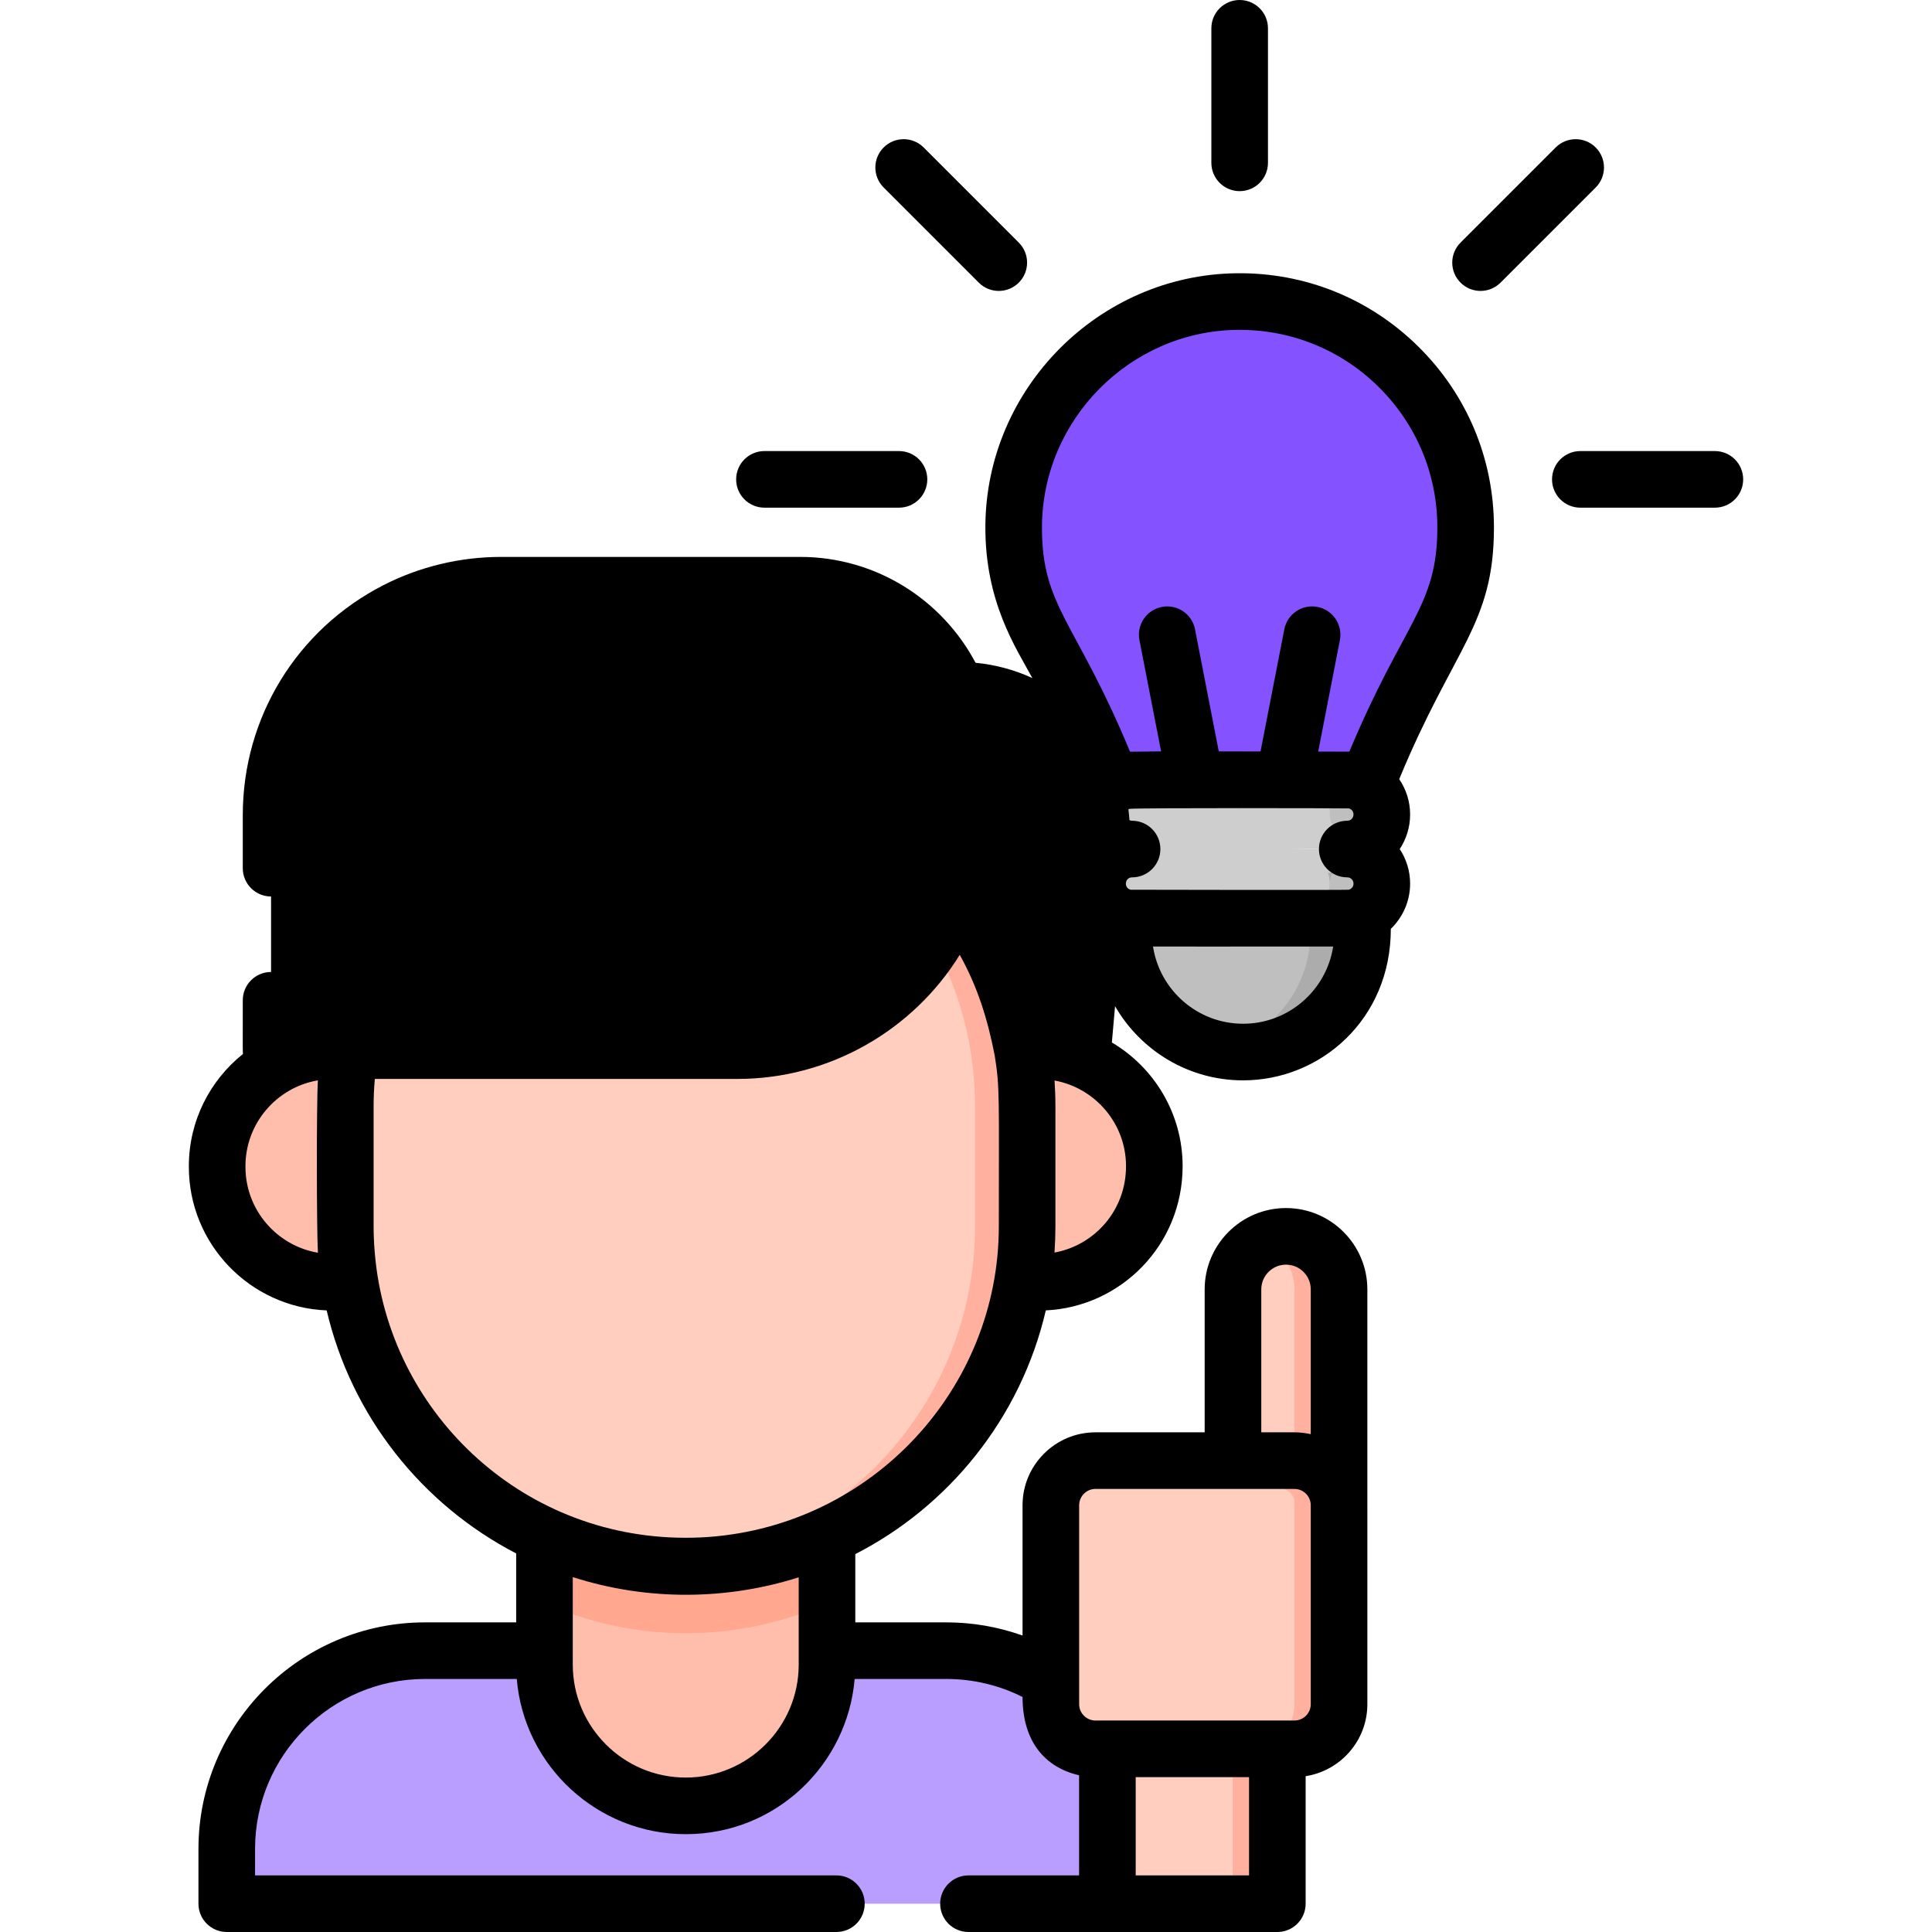 <svg xmlns="http://www.w3.org/2000/svg" fill="none" viewBox="0 0 512 512" height="512" width="512">
<g clip-path="url(#clip0_1839_4750)">
<path fill="#BA9EFF" d="M291.532 502.954V489.996C291.532 460.972 268.003 437.445 238.981 437.445C224.014 437.445 127.333 437.445 112.645 437.445C83.621 437.445 60.094 460.973 60.094 489.996V504.5H285.616L291.532 502.954Z"></path>
<path fill="#BA9EFF" d="M250.811 437.443H233.062C262.086 437.443 285.614 460.972 285.614 489.995V504.498H303.362V489.995C303.362 460.972 279.833 437.443 250.811 437.443Z"></path>
<path fill="#FFBEAB" d="M208.417 351.041H155.037V412.661L144.289 424.771V441.137C144.289 461.796 161.033 478.574 181.726 478.574C202.403 478.574 219.164 461.813 219.164 441.137V424.872L208.416 412.661V351.041H208.417Z"></path>
<path fill="#FFA78F" d="M144.289 351.041V424.771C168.494 435.787 196.166 435.197 219.165 424.872C219.165 412.756 219.165 359.292 219.165 351.041H144.289Z"></path>
<path fill="#FFCEBF" d="M332.592 422.414H293.469V504.5H326.677L332.592 502.251V422.414Z"></path>
<path fill="#FFCEBF" d="M334.891 328.965C330.088 331.2 326.75 336.056 326.75 341.704V437.98H348.947C348.947 426.339 348.947 357.134 348.947 341.704C348.947 336.056 345.61 331.201 340.807 328.965H334.891Z"></path>
<path fill="black" d="M283.656 315.636L291.775 223.563C293.701 201.712 276.483 182.908 254.547 182.908H183.523V315.636H283.656Z"></path>
<path fill="#FFBEAB" d="M231.422 278.478H275.339C292.223 278.478 305.91 292.166 305.91 309.05V309.238C305.91 326.122 292.223 339.81 275.339 339.81H231.422V278.478Z"></path>
<path fill="#FFBEAB" d="M132.035 339.811H88.119C71.235 339.811 57.547 326.123 57.547 309.239V309.051C57.547 292.167 71.235 278.479 88.119 278.479H132.035V339.811Z"></path>
<path fill="#FFCEBF" d="M266.278 325.034V293.119C266.278 246.362 229.783 203.328 175.004 203.328C128.333 206.681 91.508 245.593 91.508 293.119V325.034C91.508 372.486 128.218 411.35 174.785 414.808C230.071 414.808 266.278 371.508 266.278 325.034Z"></path>
<path fill="#FFB09E" d="M174.95 203.323C221.596 206.701 258.391 245.611 258.391 293.119V325.034C258.391 371.177 223.131 411.276 174.719 414.815C228.749 418.866 272.196 376.502 272.196 325.034V293.119C272.196 241.638 228.798 199.419 174.95 203.323Z"></path>
<path fill="#FFCEBF" d="M293.469 422.414H338.508V504.499H293.469V422.414Z"></path>
<path fill="#FFB09E" d="M326.68 422.414H338.511V504.5H326.68V422.414Z"></path>
<path fill="#FFB09E" d="M340.806 327.647C338.69 327.647 336.691 328.128 334.891 328.966C339.694 331.201 343.031 336.057 343.031 341.705V398.912V437.982H354.863V341.705C354.864 333.94 348.57 327.647 340.806 327.647Z"></path>
<path fill="black" d="M198.244 155.088C190.793 155.088 139.101 155.088 132.762 155.088C99.114 155.088 71.836 182.365 71.836 216.013V278.426H181.643C215.702 278.426 243.311 250.815 243.311 216.757V200.156C243.312 175.266 223.134 155.088 198.244 155.088Z"></path>
<path fill="black" d="M212.054 155.088H188.39C213.281 155.088 233.458 175.266 233.458 200.156V216.757C233.458 250.816 205.848 278.426 171.789 278.426H195.452C229.512 278.426 257.121 250.815 257.121 216.757V200.156C257.121 175.266 236.943 155.088 212.054 155.088Z"></path>
<path fill="#FFCEBF" d="M345.172 394.474C337.523 394.474 286.865 394.474 279.352 394.474C278.852 395.814 278.484 397.12 278.484 398.911V451.625C278.484 458.16 283.782 463.457 290.316 463.457H337.121C343.652 463.453 348.946 458.158 348.946 451.625V398.248C348.947 396.163 347.257 394.474 345.172 394.474Z"></path>
<path fill="#FFB09E" d="M354.869 451.624V398.91C354.869 392.376 349.572 387.078 343.037 387.078H290.323C285.359 387.078 281.115 390.139 279.359 394.474H339.263C341.347 394.474 343.037 396.164 343.037 398.248V451.625C343.037 458.159 337.742 463.455 331.209 463.457H343.037C349.493 463.457 354.869 458.177 354.869 451.624Z"></path>
<path fill="#BFBFBF" d="M297.828 248.974C298.757 265.273 312.015 278.263 328.422 278.775C345.455 278.262 359.107 264.303 359.107 247.146V243.33H299.718V247.145L297.828 248.974Z"></path>
<path fill="#CECECE" d="M357.028 206.674H300.007C294.946 206.674 290.844 210.777 290.844 215.837C290.844 220.896 294.944 225.001 300.007 225.001H357.028C362.089 225.001 366.191 220.897 366.191 215.837C366.192 210.777 362.089 206.674 357.028 206.674Z"></path>
<path fill="#CECECE" d="M357.028 225.002H300.007C294.946 225.002 290.844 229.105 290.844 234.165C290.844 239.225 294.944 243.329 300.007 243.329H357.028C362.089 243.329 366.191 239.226 366.191 234.165C366.192 229.107 362.091 225.002 357.028 225.002Z"></path>
<path fill="#8452FF" d="M321.561 80.312C279.456 85.237 255.164 131.977 276.425 169.356C287.246 188.38 291.422 199.337 295.654 209.728H353.5C357.08 200.937 361.582 189.219 372.898 169.057C394.841 129.955 367.16 80.312 321.561 80.312Z"></path>
<path fill="#8452FF" d="M321.562 80.312C364.106 85.156 387.791 131.98 366.983 169.057C355.669 189.22 351.165 200.938 347.585 209.728H361.389C364.969 200.937 369.471 189.219 380.787 169.057C404.489 126.826 370.348 74.609 321.562 80.312Z"></path>
<path fill="#BFBFBF" d="M357.03 206.674H343.227C348.288 206.674 352.39 210.777 352.39 215.838C352.39 220.899 359.772 225 354.71 225L357.03 225.002C362.092 225.002 366.194 220.898 366.194 215.838C366.195 210.777 362.092 206.674 357.03 206.674Z"></path>
<path fill="#ACACAC" d="M347.279 230.918C295.849 230.918 299.401 230.796 297.776 231.204C297.776 248.858 297.756 247.639 297.832 248.974C299.418 249.363 295.854 249.246 347.203 249.246C346.274 263.414 336.026 275.033 322.527 278.036C341.828 282.333 360.34 268.092 361.054 248.307C361.094 247.183 361.083 248.973 361.083 231.871L347.279 230.918Z"></path>
<path fill="#BFBFBF" d="M357.03 225.002L354.71 225C359.772 225 352.39 229.105 352.39 234.165C352.39 239.226 348.287 243.33 343.227 243.33H357.03C362.092 243.33 366.194 239.226 366.194 234.165C366.195 229.105 362.092 225.002 357.03 225.002Z"></path>
<path fill="#CECECE" d="M352.387 215.838C352.387 210.778 348.286 206.676 343.227 206.674H300.007C294.946 206.674 290.844 210.777 290.844 215.838C290.844 220.897 294.944 225.002 300.007 225.002H343.223C348.284 225.002 352.387 220.898 352.387 215.838Z"></path>
<path fill="#CECECE" d="M352.394 234.165C352.394 229.104 348.291 225.002 343.231 225.002H300.015C294.954 225.002 290.852 229.105 290.852 234.165C290.852 239.225 294.952 243.33 300.015 243.33H343.235C348.293 243.328 352.394 239.226 352.394 234.165Z"></path>
<path fill="black" d="M327.573 72.416C291.123 72.92 261.32 102.992 261.134 139.45C261.031 159.566 269.241 171.671 273.585 179.695C268.923 177.538 263.859 176.157 258.532 175.641C249.706 158.973 232.187 147.587 212.051 147.587H132.765C121.951 147.587 111.179 150.176 101.613 155.075C101.607 155.077 101.602 155.08 101.597 155.083C78.616 166.86 64.339 190.205 64.339 216.013V230.08C64.339 234.222 67.697 237.58 71.839 237.58C75.981 237.58 79.34 234.222 79.34 230.08V216.013C79.34 195.862 90.488 177.633 108.437 168.434C108.441 168.432 108.446 168.43 108.45 168.427C116.016 164.553 124.196 162.589 132.765 162.589H212.051C230.671 162.589 246.161 176.207 249.106 194.005C249.523 196.75 250.563 218.715 248.24 228.852C242.306 254.164 219.962 270.925 195.45 270.925C183.042 270.925 104.977 270.925 92.71 270.925H79.34V265.082C79.34 260.94 75.981 257.581 71.839 257.581C67.697 257.581 64.339 260.94 64.339 265.082C64.339 279.133 64.303 278.525 64.395 279.306C55.658 286.288 50.047 297.023 50.047 309.051V309.239C50.047 329.712 66.293 346.455 86.57 347.272C93.133 375.311 111.827 398.73 136.79 411.679V429.945H112.644C79.531 429.945 52.592 456.885 52.592 489.997V504.5C52.592 508.643 55.95 512.001 60.093 512.001H221.654C225.797 512.001 229.155 508.643 229.155 504.5C229.155 500.358 225.797 497 221.654 497H67.593V489.997C67.593 465.155 87.802 444.946 112.644 444.946H136.949C138.898 468.105 158.421 486.075 181.727 486.075C205.754 486.075 224.587 467.522 226.493 444.946H250.811C257.851 444.946 264.75 446.585 270.986 449.715C270.986 461.594 276.992 468.394 285.969 470.466V497.001H256.654C252.512 497.001 249.154 500.359 249.154 504.501C249.154 508.644 252.512 512.002 256.654 512.002H338.509C342.653 512.002 346.01 508.644 346.01 504.501V470.705C355.258 469.266 362.365 461.272 362.365 451.626V398.912C362.365 398.905 362.364 398.899 362.364 398.893V341.706C362.364 329.819 352.693 320.147 340.806 320.147C328.92 320.147 319.249 329.818 319.249 341.706V379.58H290.316C279.657 379.58 270.984 388.252 270.984 398.912V433.435C264.545 431.137 257.727 429.945 250.809 429.945H226.663V411.853C251.221 399.3 270.469 376.007 277.151 347.266C297.004 346.328 313.406 329.994 313.406 309.052C313.406 295.108 305.866 282.897 294.655 276.265L295.502 266.657C302.272 278.387 314.939 286.305 329.429 286.305C349.897 286.305 368.582 270.222 368.582 246.156C371.727 243.123 373.694 238.876 373.694 234.172C373.694 230.79 372.681 227.639 370.943 225.008C372.681 222.378 373.694 219.227 373.694 215.845C373.694 212.378 372.628 209.157 370.809 206.486C385.199 171.606 395.911 165.534 395.911 139.803C395.911 121.626 388.783 104.586 375.842 91.821C363 79.151 345.898 72.164 327.573 72.416ZM331.011 496.999H300.972V470.957H331.011V496.999ZM334.253 341.704C334.253 338.088 337.193 335.146 340.809 335.146C344.426 335.146 347.366 338.087 347.366 341.704V380.067C345.978 379.748 344.363 379.578 343.035 379.578H334.254V341.704H334.253ZM285.988 398.91C285.988 396.522 287.931 394.579 290.319 394.579H343.034C345.422 394.579 347.365 396.522 347.365 398.911C347.365 398.918 347.366 398.924 347.366 398.93V451.624C347.366 454.012 345.423 455.956 343.034 455.956C317.818 455.956 314.085 455.956 290.319 455.956C287.931 455.956 285.988 454.013 285.988 451.624C285.988 440.451 285.988 408.2 285.988 398.91ZM357.457 214.241C359.338 214.739 358.964 217.507 357.034 217.507C352.891 217.507 349.534 220.865 349.534 225.008C349.534 229.15 352.891 232.508 357.034 232.508C358.766 232.508 359.351 234.855 357.779 235.651C357.581 235.751 357.4 235.791 357.4 235.792C356.987 235.892 300.199 235.813 299.657 235.789C297.719 235.333 298.065 232.509 300.014 232.509C304.157 232.509 307.514 229.151 307.514 225.008C307.514 220.866 304.157 217.508 300.014 217.508C299.765 217.508 299.531 217.449 299.319 217.351C299.256 216.398 299.159 215.45 299.036 214.506C299.075 214.477 299.065 214.465 299.289 214.355C301.779 214.054 357.205 214.173 357.457 214.241ZM84.258 331.986C73.368 330.144 65.048 320.644 65.048 309.239V309.051C65.048 297.647 73.362 288.15 84.248 286.303C83.846 292.062 83.916 326.932 84.245 331.742C84.25 331.823 84.252 331.905 84.258 331.986ZM211.665 418.004V441.137C211.665 457.644 198.235 471.073 181.727 471.073C165.219 471.073 151.79 457.644 151.79 441.137C151.79 432.034 151.79 426.604 151.79 417.949C171.891 424.404 192.944 423.957 211.665 418.004ZM187.645 407.325C143.018 410.377 106.524 378.714 100.049 338.063C99.413 334.05 99.011 329.315 99.011 325.035V293.119C99.011 291.082 99.093 288.702 99.332 285.927H195.45C219.902 285.927 242.024 272.952 254.341 253.04C259.081 261.526 261.791 270.284 263.616 279.778C265.003 288.326 264.696 290.897 264.696 325.034C264.697 367.731 231.427 404.16 187.645 407.325ZM279.455 331.941C279.606 329.776 279.698 327.074 279.698 325.034V293.118C279.698 290.934 279.598 288.308 279.463 286.347C290.15 288.284 298.408 297.685 298.408 309.05C298.408 320.832 290.005 330.032 279.455 331.941ZM277.186 271.024C275.444 263.466 272.801 256.169 269.292 249.239C267.063 244.773 264.547 240.633 261.693 236.642C263.415 230.916 264.283 225.411 264.535 220.088C264.611 218.428 265.065 198.994 264.004 192.113C263.999 192.08 263.996 192.046 263.991 192.013C268.845 193.604 273.156 196.348 276.598 200.105C280.023 203.846 282.397 208.388 283.571 213.249C284.382 216.756 284.615 219.297 284.382 221.604C284.332 222.731 284.678 218.644 280.037 271.271C279.961 271.262 279.89 271.257 279.814 271.249C278.947 271.148 278.072 271.067 277.186 271.024ZM329.431 271.303C317.367 271.303 307.339 262.413 305.559 250.839C312.213 250.868 323.038 250.837 353.303 250.835C351.524 262.411 341.497 271.303 329.431 271.303ZM357.597 199.187C357.18 199.174 349.771 199.175 349.333 199.175L355.081 169.639C355.872 165.574 353.218 161.636 349.151 160.845C345.086 160.053 341.146 162.709 340.355 166.774L334.054 199.152C329.092 199.141 325.022 199.13 322.987 199.125L316.691 166.774C315.9 162.708 311.963 160.053 307.895 160.845C303.829 161.637 301.174 165.574 301.965 169.639L307.704 199.13C307.635 199.131 299.75 199.196 299.466 199.205C285.065 164.407 276.025 160.909 276.134 139.526C276.278 111.184 299.446 87.807 327.779 87.415C341.898 87.227 355.249 92.576 365.309 102.498C375.371 112.422 380.912 125.668 380.912 139.799C380.913 160.815 372.031 164.628 357.597 199.187Z"></path>
<path fill="black" d="M328.524 50.655C324.381 50.655 321.023 47.297 321.023 43.155V7.5C321.023 3.358 324.381 0 328.524 0C332.667 0 336.024 3.358 336.024 7.5V43.155C336.024 47.297 332.667 50.655 328.524 50.655Z"></path>
<path fill="black" d="M454.459 134.538H418.805C414.662 134.538 411.305 131.18 411.305 127.038C411.305 122.896 414.662 119.537 418.805 119.537H454.459C458.603 119.537 461.96 122.896 461.96 127.038C461.96 131.18 458.603 134.538 454.459 134.538Z"></path>
<path fill="black" d="M238.242 134.538H202.586C198.444 134.538 195.086 131.18 195.086 127.038C195.086 122.896 198.444 119.537 202.586 119.537H238.242C242.384 119.537 245.742 122.896 245.742 127.038C245.742 131.18 242.384 134.538 238.242 134.538Z"></path>
<path fill="black" d="M259.384 74.901L234.173 49.69C231.244 46.761 231.244 42.011 234.173 39.083C237.103 36.154 241.852 36.154 244.78 39.083L269.992 64.295C272.921 67.224 272.921 71.973 269.992 74.901C267.061 77.831 262.313 77.831 259.384 74.901Z"></path>
<path fill="black" d="M387.056 74.901C384.127 71.972 384.127 67.223 387.056 64.295L412.268 39.083C415.198 36.154 419.946 36.154 422.875 39.083C425.805 42.013 425.805 46.762 422.875 49.69L397.664 74.901C394.735 77.831 389.986 77.831 387.056 74.901Z"></path>
</g>
<defs>
<clipPath id="clip0_1839_4750">
<rect fill="white" height="512" width="512"></rect>
</clipPath>
</defs>
</svg>
